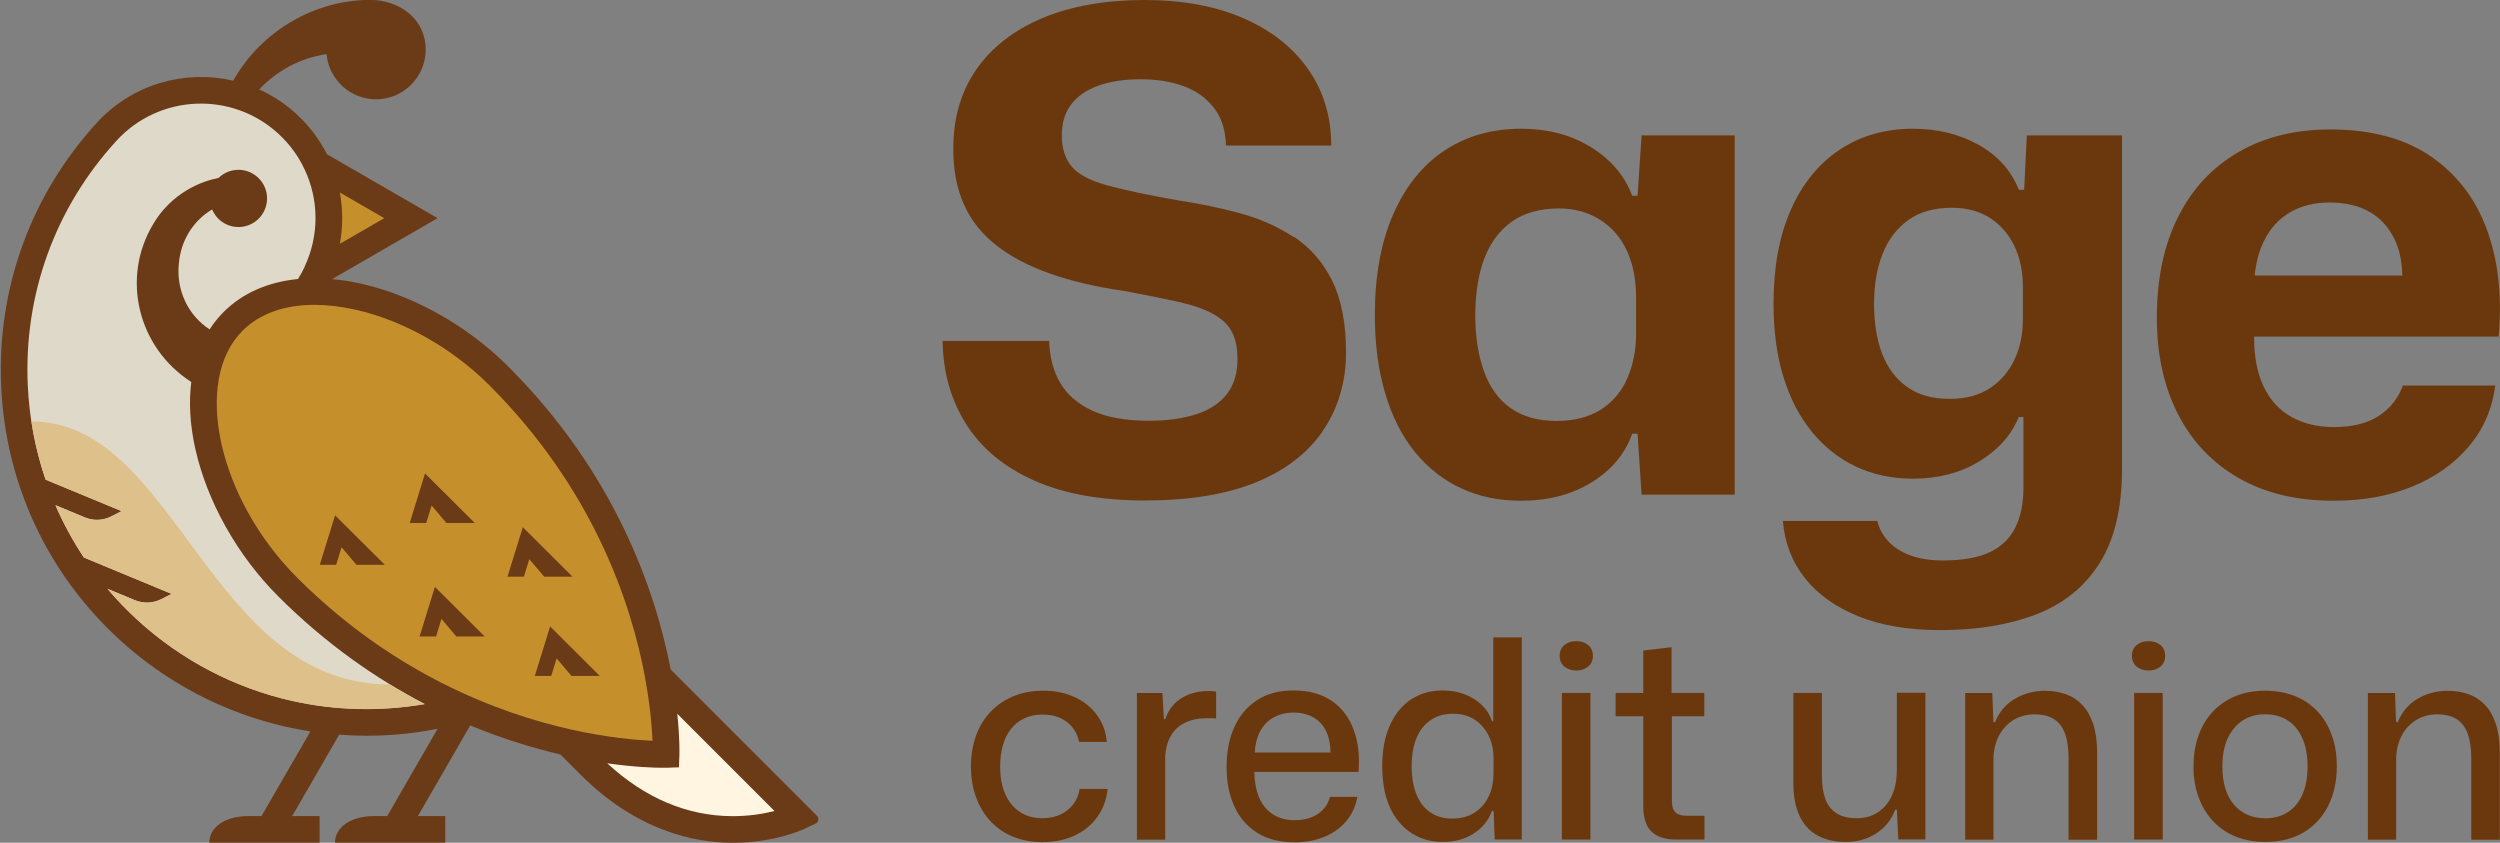 <svg viewBox="0 0 280.98 94.72" xmlns="http://www.w3.org/2000/svg"><rect x="0" y="0" width="280.98" height="94.72" fill="#808080" stroke="none"/><g fill="#6b380d"><path d="m120.63 90.39c-.37.49-.85.87-1.43 1.15s-1.27.42-2.06.42c-.96 0-1.79-.23-2.49-.69-.71-.46-1.26-1.12-1.65-1.98s-.59-1.91-.59-3.13c0-.89.1-1.7.31-2.41.21-.72.51-1.33.92-1.84.4-.51.9-.9 1.5-1.18.59-.28 1.27-.42 2.04-.42.69 0 1.31.11 1.87.34s1.04.57 1.43 1.03.66 1.03.81 1.71h3.11c-.1-1.14-.47-2.15-1.11-3.02-.63-.87-1.47-1.55-2.51-2.02-1.04-.48-2.21-.72-3.52-.72-1.23 0-2.34.2-3.33.61-1 .41-1.85.98-2.57 1.73s-1.27 1.64-1.65 2.68-.58 2.2-.58 3.49.19 2.45.58 3.49c.38 1.04.92 1.93 1.62 2.68s1.54 1.32 2.52 1.73c.99.4 2.08.61 3.29.61 1.35 0 2.55-.24 3.61-.73s1.92-1.18 2.57-2.09c.65-.9 1.04-1.96 1.17-3.16h-3.15c-.1.67-.34 1.24-.72 1.73z"/><path d="m135.74 77.67c-1.08 0-2.06.26-2.93.78s-1.48 1.31-1.84 2.37h-.16l-.16-2.93h-2.87v16.48h3.18v-9.41c.06-.89.28-1.66.65-2.29s.9-1.12 1.59-1.45 1.52-.5 2.49-.5h.54c.18 0 .33.01.45.03v-3.02c-.15-.02-.3-.04-.45-.05-.16-.01-.33-.02-.51-.02z"/><path d="m149.67 78.77c-1.13-.78-2.57-1.17-4.31-1.17-1.58 0-2.92.35-4.03 1.06s-1.97 1.7-2.57 2.99-.9 2.8-.9 4.55.3 3.19.89 4.47 1.46 2.26 2.6 2.96 2.52 1.04 4.14 1.04c1.25 0 2.37-.21 3.36-.62s1.82-1 2.46-1.76 1.06-1.67 1.25-2.73h-3.08c-.21.79-.65 1.42-1.34 1.9s-1.57.72-2.65.72c-.89 0-1.68-.2-2.35-.61-.67-.4-1.2-1.01-1.57-1.82s-.57-1.81-.59-2.99h11.71c.15-1.79-.04-3.37-.55-4.75s-1.33-2.46-2.46-3.24zm-8.09 3.52c.36-.72.87-1.26 1.53-1.64.65-.37 1.42-.56 2.29-.56s1.56.18 2.2.53c.63.35 1.12.88 1.46 1.59.3.62.46 1.4.48 2.37h-8.52c.06-.9.24-1.66.56-2.29z"/><path d="m167.85 81.06h-.16c-.23-.71-.61-1.31-1.14-1.82s-1.17-.91-1.92-1.2-1.58-.44-2.49-.44c-1.35 0-2.53.34-3.55 1.01s-1.81 1.65-2.38 2.91c-.57 1.27-.86 2.79-.86 4.58 0 1.35.16 2.55.48 3.6s.78 1.94 1.39 2.66c.6.73 1.32 1.29 2.16 1.68s1.76.59 2.76.59c1.37 0 2.54-.32 3.52-.97.98-.64 1.65-1.48 2.02-2.52h.19l.12 3.21h3.05v-22.71h-3.21v9.41zm0 5.98c0 .89-.18 1.71-.53 2.46s-.87 1.35-1.56 1.81-1.53.69-2.52.69-1.81-.23-2.49-.7c-.69-.47-1.2-1.15-1.56-2.04-.35-.89-.53-1.94-.53-3.15s.18-2.27.54-3.15c.36-.87.89-1.55 1.59-2.02.7-.48 1.53-.72 2.51-.72s1.77.22 2.45.67c.67.45 1.19 1.04 1.56 1.79.36.75.55 1.58.55 2.49v1.87z"/><path d="m175.54 77.88h3.21v16.48h-3.21z"/><path d="m178.5 72.5c-.35-.29-.8-.44-1.34-.44s-.99.15-1.34.44-.53.7-.53 1.21.18.92.53 1.21.8.44 1.34.44.99-.15 1.34-.44.53-.7.53-1.21-.18-.92-.53-1.21z"/><path d="m188.33 91.31c-.28-.25-.42-.66-.42-1.25v-9.56h3.64v-2.62h-3.68v-5.14l-3.18.37v4.77h-3.11v2.62h3.11v10.09c0 1.33.31 2.29.93 2.88s1.56.89 2.8.89h3.15v-2.68h-2.06c-.52 0-.92-.12-1.2-.37z"/><path d="m213.17 86.79c0 1-.19 1.89-.56 2.68s-.9 1.4-1.57 1.84-1.47.65-2.38.65-1.66-.18-2.24-.55c-.58-.36-1-.9-1.26-1.6-.26-.71-.39-1.57-.39-2.59v-9.34h-3.21v10.15c0 1.45.23 2.67.69 3.66s1.13 1.72 2.02 2.21 1.96.73 3.21.73 2.4-.32 3.4-.97c1-.64 1.7-1.53 2.12-2.65h.19l.16 3.33h3.05v-16.48h-3.21v8.91z"/><path d="m234.02 79.21c-.53-.55-1.15-.95-1.87-1.2s-1.5-.37-2.35-.37c-1.2 0-2.32.3-3.33.89-1.02.59-1.77 1.47-2.24 2.63h-.19l-.12-3.27h-3.05v16.48h3.18v-9c0-.96.19-1.81.56-2.57s.91-1.37 1.6-1.82c.7-.46 1.51-.69 2.45-.69s1.62.18 2.18.53.98.9 1.25 1.64.4 1.67.4 2.79v9.13h3.21v-9.78c0-1.27-.15-2.34-.44-3.22s-.7-1.6-1.23-2.15z"/><path d="m242.82 72.5c-.35-.29-.8-.44-1.34-.44s-.99.15-1.34.44-.53.7-.53 1.21.18.92.53 1.21.8.44 1.34.44.99-.15 1.34-.44.53-.7.53-1.21-.18-.92-.53-1.21z"/><path d="m239.86 77.88h3.21v16.48h-3.21z"/><path d="m260.42 79.91c-.71-.75-1.55-1.31-2.54-1.7-.99-.38-2.08-.58-3.29-.58-1.64 0-3.07.36-4.28 1.07-1.21.72-2.15 1.71-2.8 2.99s-.98 2.77-.98 4.47c0 1.29.2 2.45.59 3.49s.94 1.93 1.65 2.68 1.55 1.32 2.54 1.71 2.08.59 3.29.59c1.66 0 3.09-.36 4.3-1.07 1.2-.72 2.13-1.71 2.77-2.99s.97-2.76.97-4.44c0-1.31-.19-2.49-.58-3.54-.38-1.05-.93-1.95-1.64-2.69zm-1.65 9.41c-.39.87-.95 1.53-1.67 1.98s-1.55.67-2.51.67c-.73 0-1.39-.13-1.98-.39s-1.1-.64-1.53-1.14-.75-1.11-.97-1.82c-.22-.72-.33-1.53-.33-2.45 0-1.29.2-2.36.61-3.22s.97-1.52 1.68-1.98c.72-.46 1.55-.69 2.51-.69.75 0 1.41.13 1.99.39s1.08.64 1.5 1.15.73 1.12.95 1.84.33 1.54.33 2.48c0 1.25-.2 2.3-.59 3.18z"/><path d="m280.51 81.36c-.29-.88-.7-1.6-1.23-2.15s-1.15-.95-1.87-1.2-1.5-.37-2.35-.37c-1.2 0-2.32.3-3.33.89-1.02.59-1.77 1.47-2.24 2.63h-.19l-.12-3.27h-3.05v16.48h3.18v-9c0-.96.19-1.81.56-2.57s.91-1.37 1.6-1.82c.7-.46 1.51-.69 2.45-.69s1.62.18 2.18.53.98.9 1.25 1.64.4 1.67.4 2.79v9.13h3.21v-9.78c0-1.27-.15-2.34-.44-3.22z"/><path d="m145.4 26.64c-1.81-1.18-3.82-2.07-6.03-2.67s-4.49-1.08-6.85-1.43c-3.42-.6-6.09-1.17-8.02-1.69-1.93-.53-3.28-1.23-4.03-2.11s-1.13-2.05-1.13-3.5.35-2.57 1.05-3.5 1.72-1.63 3.05-2.11 2.92-.72 4.78-.72c1.76 0 3.34.25 4.75.75s2.55 1.31 3.43 2.41c.88 1.11 1.34 2.54 1.39 4.29h11.83c0-3.26-.87-6.13-2.6-8.59s-4.16-4.37-7.27-5.72c-3.11-1.36-6.83-2.05-11.14-2.05s-8.24.68-11.45 2.03c-3.21 1.36-5.69 3.28-7.42 5.76-1.73 2.49-2.6 5.46-2.6 8.93 0 2.41.4 4.51 1.21 6.29.8 1.78 2.01 3.3 3.62 4.56s3.6 2.31 5.99 3.16c2.38.85 5.16 1.51 8.32 1.96 2.46.45 4.52.87 6.18 1.24 1.66.38 2.98.84 3.95 1.39.98.55 1.67 1.23 2.07 2.03s.6 1.81.6 3.01c0 1.61-.4 2.93-1.21 3.95-.8 1.03-1.96 1.78-3.46 2.26-1.51.48-3.26.72-5.27.72-2.61 0-4.73-.38-6.36-1.13s-2.84-1.79-3.62-3.13c-.78-1.33-1.19-2.9-1.24-4.71h-11.98c.05 3.52.93 6.63 2.64 9.34s4.24 4.82 7.61 6.33c3.36 1.51 7.53 2.26 12.5 2.26s9.2-.69 12.54-2.07 5.85-3.34 7.53-5.88 2.52-5.43 2.52-8.7-.53-6.01-1.58-8.1c-1.05-2.08-2.49-3.72-4.29-4.9z"/><path d="m184.04 22h-.6c-.55-1.51-1.43-2.82-2.64-3.95s-2.64-2.01-4.29-2.64c-1.66-.63-3.52-.94-5.57-.94-3.26 0-6.13.82-8.59 2.45s-4.38 4.02-5.76 7.16-2.07 6.92-2.07 11.34c0 3.26.39 6.2 1.17 8.81s1.89 4.81 3.35 6.59 3.19 3.14 5.2 4.07 4.24 1.39 6.7 1.39c3.06 0 5.71-.69 7.95-2.07 2.23-1.38 3.75-3.2 4.56-5.46h.6l.45 6.85h10.47v-40.38h-10.47l-.45 6.78zm-.15 15.37c0 1.91-.33 3.62-.98 5.12-.65 1.51-1.65 2.69-2.98 3.54s-3 1.28-5.01 1.28-3.77-.48-5.12-1.43c-1.36-.95-2.36-2.34-3.01-4.14-.65-1.81-.98-3.92-.98-6.33s.35-4.66 1.05-6.44 1.74-3.15 3.13-4.11c1.38-.95 3.13-1.43 5.23-1.43 1.76 0 3.3.43 4.63 1.28s2.34 2.02 3.01 3.5c.68 1.48 1.02 3.2 1.02 5.16v3.99z"/><path d="m227.5 21.33h-.6c-.85-2.16-2.36-3.84-4.52-5.05s-4.62-1.81-7.38-1.81c-3.11 0-5.85.78-8.21 2.34s-4.19 3.8-5.5 6.74-1.96 6.47-1.96 10.58c0 3.11.38 5.88 1.13 8.29s1.82 4.46 3.2 6.14 3.02 2.98 4.93 3.88 4.04 1.36 6.4 1.36c2.86 0 5.36-.65 7.49-1.96s3.6-2.96 4.41-4.97h.53v7.91c0 1.76-.3 3.25-.9 4.48s-1.56 2.16-2.86 2.79c-1.31.63-3.09.94-5.35.94-1.36 0-2.55-.19-3.58-.56-1.03-.38-1.86-.9-2.49-1.58s-1.04-1.44-1.24-2.3h-10.62c.2 2.46 1.03 4.61 2.49 6.44s3.46 3.26 6.03 4.29c2.56 1.03 5.62 1.54 9.19 1.54 4.12 0 7.71-.59 10.77-1.77s5.44-3.1 7.12-5.76 2.52-6.2 2.52-10.62v-37.45h-10.7l-.3 6.1zm-.15 14.61c0 1.66-.31 3.15-.94 4.48s-1.54 2.4-2.75 3.2-2.71 1.21-4.52 1.21c-1.96 0-3.57-.45-4.82-1.36-1.26-.9-2.18-2.15-2.79-3.73-.6-1.58-.9-3.45-.9-5.61s.33-4.04.98-5.65 1.62-2.86 2.9-3.77 2.9-1.36 4.86-1.36c1.66 0 3.08.38 4.26 1.13s2.1 1.8 2.75 3.13.98 2.9.98 4.71v3.62z"/><path d="m279.51 25.81c-1.28-3.49-3.39-6.24-6.33-8.25s-6.69-3.01-11.26-3.01c-3.97 0-7.42.85-10.36 2.56s-5.2 4.14-6.78 7.31c-1.58 3.16-2.37 6.93-2.37 11.3 0 4.12.79 7.72 2.37 10.81s3.85 5.49 6.82 7.19c2.96 1.71 6.53 2.56 10.7 2.56 3.26 0 6.19-.53 8.78-1.58s4.71-2.55 6.36-4.48c1.66-1.93 2.66-4.23 3.01-6.89h-10.39c-.5 1.41-1.39 2.54-2.67 3.39s-2.98 1.28-5.08 1.28c-1.81 0-3.39-.38-4.75-1.13s-2.4-1.88-3.13-3.39-1.09-3.39-1.09-5.65h27.49c.4-4.52-.04-8.52-1.32-12.01zm-22.1-1.96c1.25-.73 2.74-1.09 4.44-1.09s3.18.34 4.41 1.02 2.18 1.71 2.86 3.09c.56 1.14.85 2.51.88 4.1h-16.59c.14-1.47.49-2.78 1.06-3.92.7-1.41 1.68-2.47 2.94-3.2z"/></g><path d="m75.38 75.24c-1.75-9.04-6.34-22.13-18.25-34.04-4.61-4.61-10.67-8.01-16.61-9.33-1.1-.24-2.16-.41-3.2-.5l11.86-6.85-12.43-7.18c-.86-1.7-2.02-3.22-3.44-4.53-1.27-1.17-2.69-2.08-4.18-2.76 3-3.15 6.27-3.76 7.57-3.97.27 2.92 2.73 5.08 5.56 5.08 3.18 0 5.72-2.66 5.58-5.83-.15-3.43-3.16-5.34-6.24-5.34-6.08 0-12.16 3.36-15.39 9.08-5.41-1.26-11.32.35-15.33 4.73-7.41 8.11-11.23 18.61-10.75 29.58s5.21 21.1 13.31 28.52c5.29 4.84 11.77 8.23 18.73 9.79.9.2 1.81.37 2.72.51l-5.5 9.52h-1.45c-2.78 0-4.42 1.34-4.42 2.99h12.4v-2.99h-3.08l5.28-9.15c1.02.08 2.05.12 3.07.12 2.68 0 5.36-.26 7.99-.78l-5.66 9.81h-1.45c-2.78 0-4.42 1.34-4.42 2.99h12.4v-2.99h-3.08l5.88-10.19c3.71 1.54 7.16 2.57 10.14 3.27l2.29 2.29c6.3 6.3 12.78 7.63 17.1 7.63h.01c4.71 0 7.92-1.51 8.06-1.58l1.23-.59c.33-.16.4-.59.15-.85l-16.46-16.46z" fill="#6b3a16"/><path d="m38.2 27.4 4.99-2.88-4.99-2.88c.35 1.91.35 3.86 0 5.76z" fill="#c5902c"/><path d="m72.52 76.24c-1.6-8.64-5.94-21.36-17.51-32.93-4.22-4.22-9.74-7.33-15.14-8.52-1.6-.35-3.11-.53-4.53-.53-3.37 0-6.16.99-8.08 2.91-5.66 5.66-2.73 18.88 6.13 27.75 10.81 10.81 22.65 15.24 30.69 17.05 4.18.94 7.47 1.21 9.26 1.29-.06-1.45-.25-3.91-.83-7.02z" fill="#c5902c"/><path d="m76.36 84.84-.05 1.4-1.4.05s-.19 0-.45 0c-.9 0-3.1-.06-6.21-.5 4.22 3.9 8.93 5.9 14 5.94 1.94.01 3.59-.27 4.8-.58l-10.93-10.93c.3 2.82.24 4.52.24 4.62z" fill="#fff5e1"/><path d="m21.95 50.44c-.6-2.7-.74-5.23-.45-7.51-5.98-3.82-7.97-11.7-4.23-17.83 1.6-2.68 4.31-4.51 7.29-5.1 1.21-1.18 3.15-1.23 4.41-.07 1.39 1.27 1.41 3.48-.03 4.77-1.1.99-2.76 1.09-3.97.24-.53-.37-.9-.86-1.13-1.4-2.11 1.25-3.52 3.47-3.74 6.1-.31 3 1.06 5.82 3.46 7.38.46-.71.98-1.37 1.58-1.96 2.12-2.12 4.98-3.37 8.35-3.7.28-.44.53-.9.75-1.37v-.03c1.63-3.47 1.63-7.44 0-10.91-.71-1.53-1.71-2.88-2.96-4.03-5.24-4.8-13.4-4.44-18.19.8-6.88 7.51-10.42 17.25-9.97 27.42.16 3.68.84 7.26 2 10.66l8.55 3.54-1.18.6c-.92.46-1.99.51-2.94.11l-3.32-1.38c.89 2.05 1.96 4.01 3.2 5.88l9.86 4.09-1.18.6c-.92.46-1.99.51-2.94.11l-3.09-1.28c1.04 1.23 2.17 2.4 3.38 3.51 4.91 4.49 10.91 7.63 17.36 9.08 4.89 1.1 9.97 1.21 14.91.36-5.36-2.79-11.03-6.67-16.45-12.09-4.61-4.61-8.01-10.67-9.33-16.61z" fill="#ded9c8"/><path d="m13.67 57.46-1.18.6c-.92.46-1.99.51-2.94.11l-3.32-1.38c.89 2.05 1.96 4.01 3.2 5.88l9.86 4.09-1.18.6c-.92.46-1.99.51-2.94.11l-3.09-1.28c1.04 1.23 2.17 2.4 3.38 3.51 4.91 4.49 10.91 7.63 17.36 9.08 4.89 1.1 9.97 1.21 14.91.36-1.29-.67-2.6-1.41-3.92-2.21-20.37-.02-23.96-29.56-40.28-29.56.34 2.24.88 4.43 1.6 6.55l8.55 3.54z" fill="#dec08a"/><path d="m35.94 63.48h1.84l.61-1.97 1.67 1.97h3.19l-5.59-5.56z" fill="#6b3a16"/><path d="m64.34 64.81-5.58-5.56-1.72 5.56h1.84l.61-1.97 1.67 1.97z" fill="#6b3a16"/><path d="m48.51 56.81 1.66 1.97h3.19l-5.59-5.57-1.72 5.57h1.85z" fill="#6b3a16"/><path d="m47.16 71.53h1.85l.61-1.97 1.66 1.97h3.19l-5.59-5.57z" fill="#6b3a16"/><path d="m60.11 75.97h1.84l.61-1.97 1.67 1.97h3.18l-5.58-5.56z" fill="#6b3a16"/></svg>